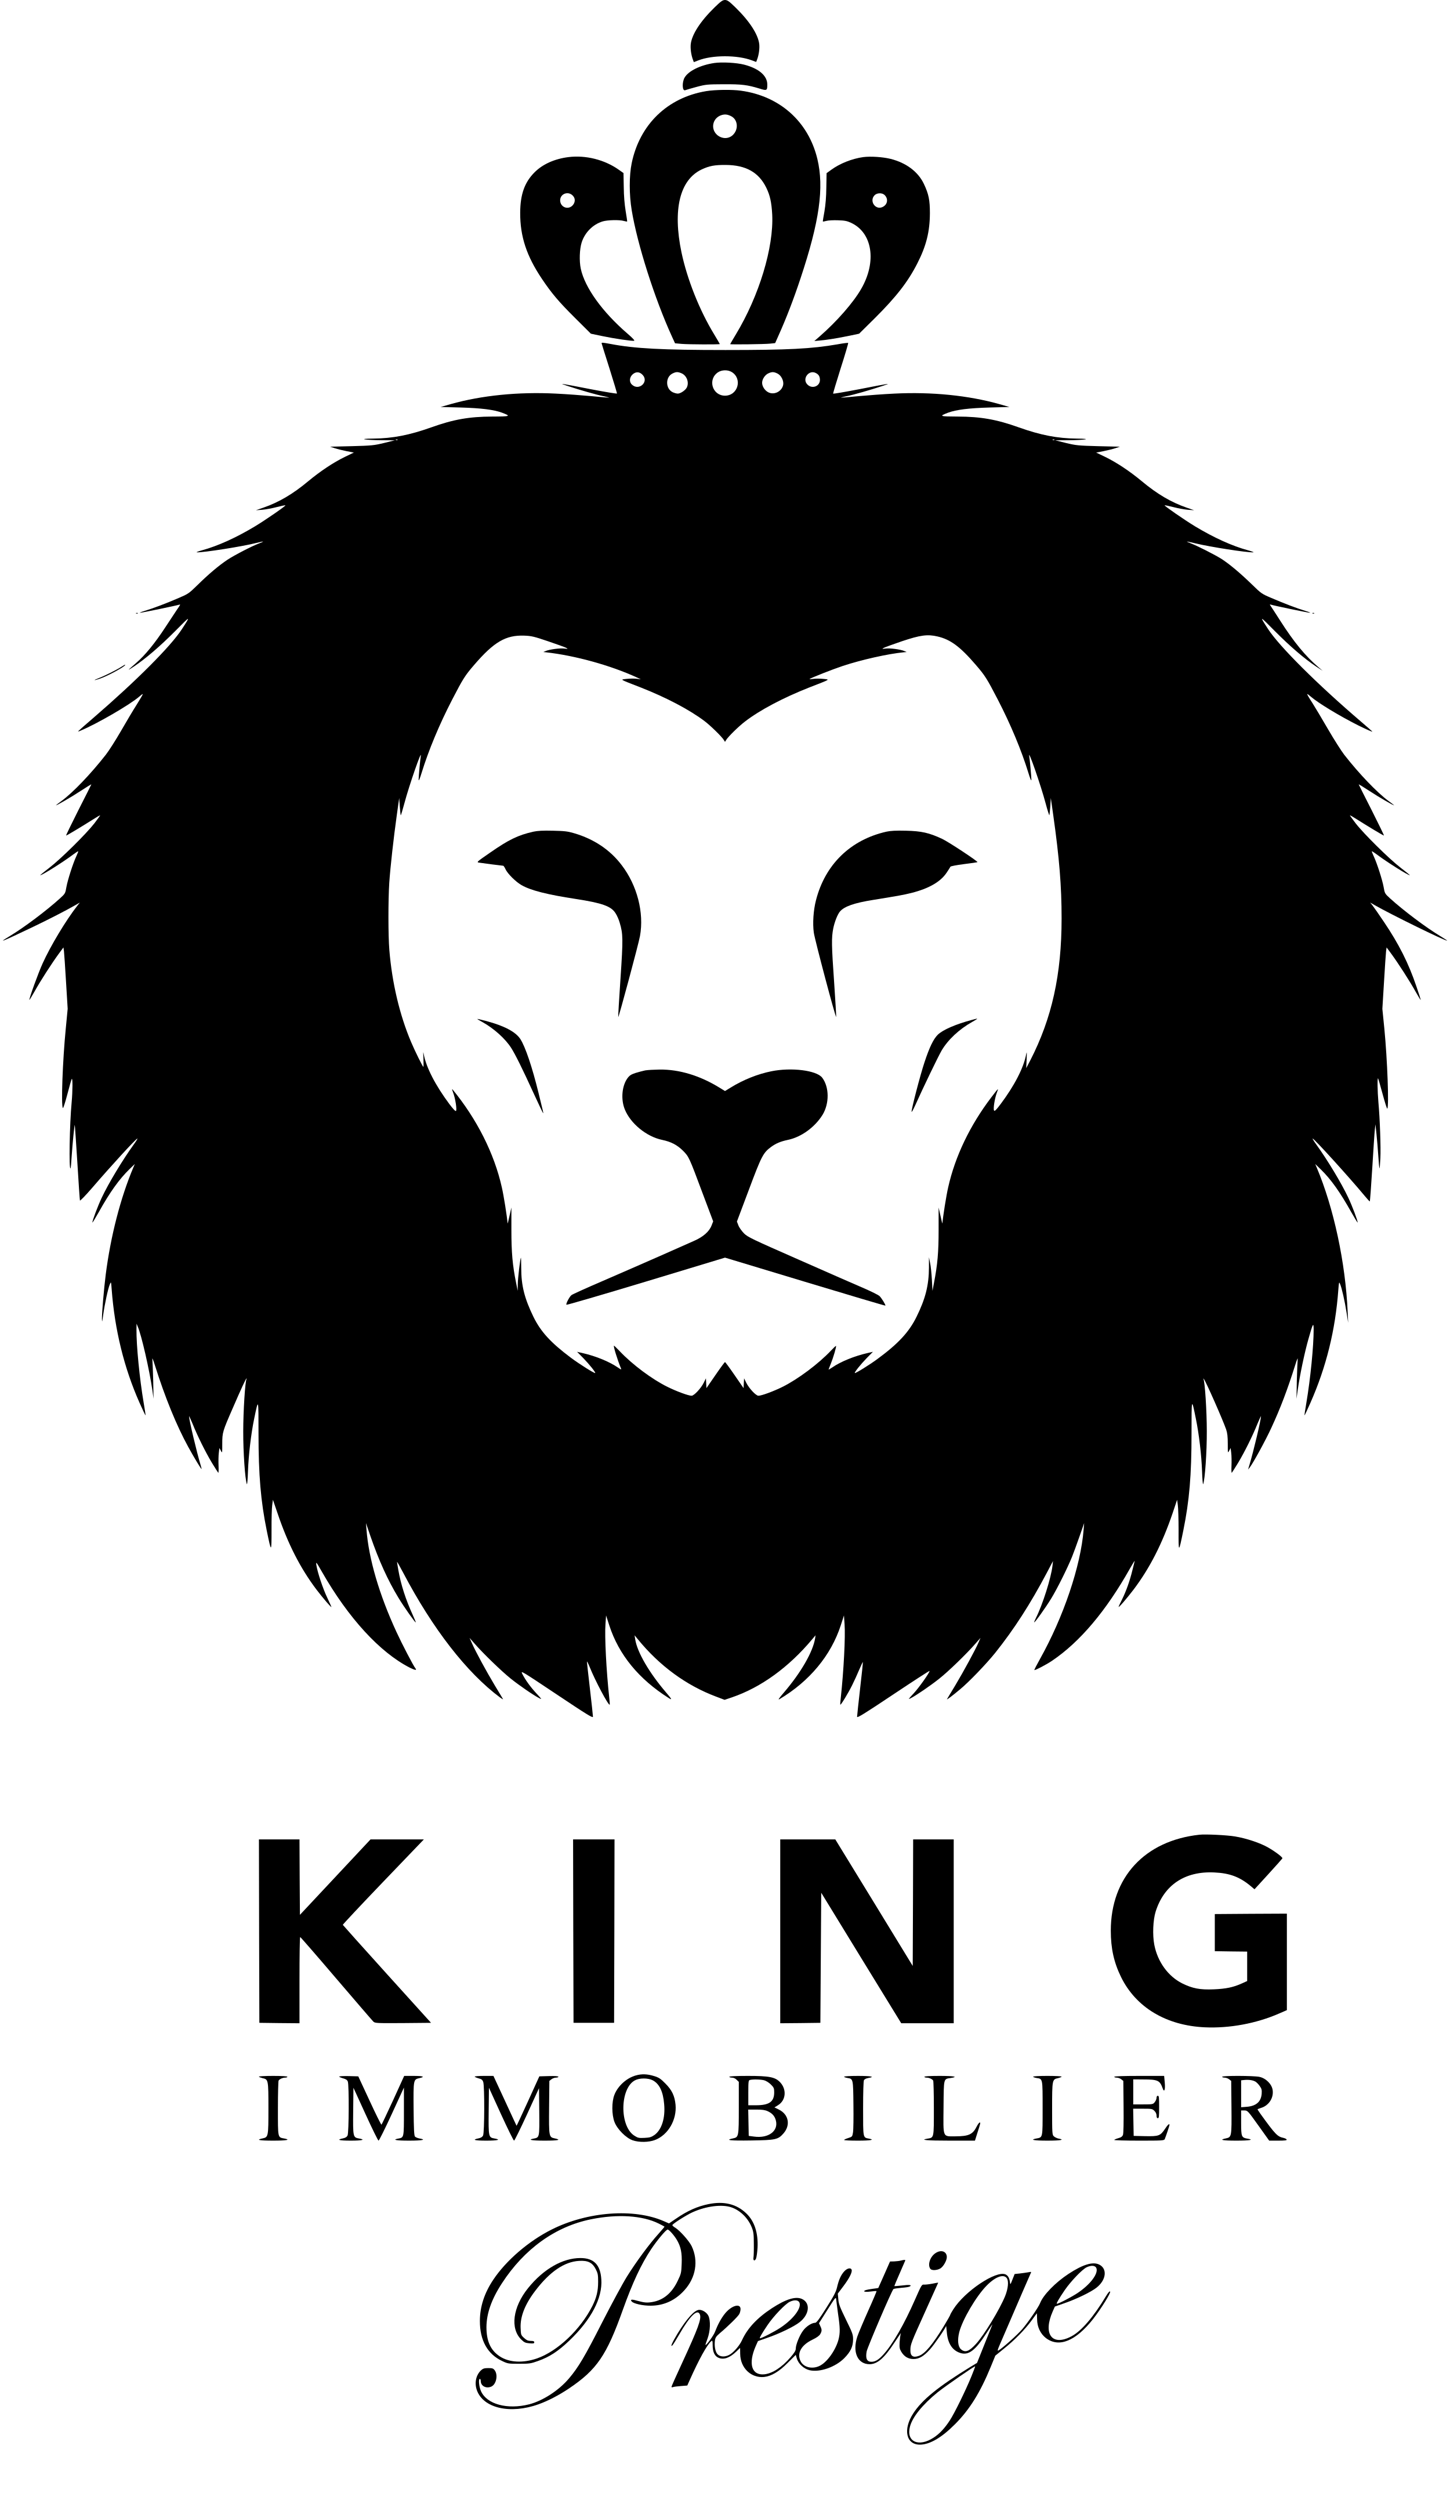 <?xml version="1.0" standalone="no"?>
<!DOCTYPE svg PUBLIC "-//W3C//DTD SVG 20010904//EN"
 "http://www.w3.org/TR/2001/REC-SVG-20010904/DTD/svg10.dtd">
<svg version="1.0" xmlns="http://www.w3.org/2000/svg"
 width="1680pt" height="2896pt" viewBox="0 0 1680 2896"
 preserveAspectRatio="xMidYMid meet">

<g transform="translate(0,2896) scale(0.1,-0.1)"
fill="#000000" stroke="none">
<path d="M8278 28873 c-164 -160 -263 -314 -275 -426 -5 -52 5 -125 26 -180
l10 -27 51 20 c163 64 453 64 621 1 l50 -19 10 26 c21 54 31 127 26 179 -12
112 -111 266 -275 426 -75 73 -95 87 -122 87 -27 0 -47 -14 -122 -87z"/>
<path d="M8275 28230 c-162 -25 -296 -91 -342 -167 -33 -55 -29 -162 6 -148 9
4 68 21 131 38 109 29 125 30 315 31 210 1 273 -7 415 -50 85 -27 90 -24 90
47 0 102 -98 186 -268 230 -89 23 -259 32 -347 19z"/>
<path d="M8181 27904 c-448 -75 -769 -386 -862 -834 -30 -145 -30 -364 0 -545
65 -395 266 -1025 465 -1461 l37 -81 76 -7 c83 -7 443 -8 443 -2 0 2 -30 53
-66 113 -169 277 -312 636 -378 948 -104 498 -20 842 234 962 87 41 150 53
278 52 233 -1 383 -85 470 -263 44 -90 61 -169 69 -311 19 -380 -151 -942
-421 -1389 -36 -60 -66 -111 -66 -113 0 -6 404 -1 463 6 l58 6 40 90 c87 193
175 421 254 660 219 657 275 1051 195 1384 -104 432 -435 728 -884 790 -104
15 -302 12 -405 -5z m290 -290 c78 -39 89 -152 20 -218 -49 -47 -124 -47 -180
-1 -81 69 -57 195 44 230 42 14 72 11 116 -11z"/>
<path d="M6587 27140 c-160 -20 -298 -81 -392 -175 -117 -116 -167 -257 -168
-470 -1 -275 74 -501 252 -766 113 -168 193 -263 385 -454 l182 -181 129 -27
c143 -30 347 -60 372 -55 10 2 -16 31 -77 83 -291 251 -494 533 -541 752 -19
90 -14 227 10 303 37 117 131 211 244 245 57 17 195 20 246 5 19 -5 36 -8 37
-7 2 2 -6 57 -17 122 -13 79 -21 175 -22 280 l-3 160 -54 38 c-163 116 -383
172 -583 147z m48 -445 c31 -30 32 -73 5 -108 -51 -65 -149 -31 -150 52 0 75
91 111 145 56z"/>
<path d="M10002 27140 c-130 -18 -271 -74 -371 -147 l-54 -39 -3 -165 c-1
-110 -9 -202 -22 -279 -12 -63 -20 -116 -18 -117 1 -1 19 2 41 8 21 6 81 9
134 7 78 -2 106 -8 153 -30 246 -115 298 -448 117 -763 -90 -158 -282 -378
-484 -554 l-60 -52 65 6 c82 7 215 29 350 57 l104 22 182 180 c250 249 384
422 492 634 104 203 145 368 146 582 0 153 -14 221 -69 338 -67 142 -204 245
-385 291 -92 23 -234 32 -318 21z m248 -440 c45 -45 33 -111 -24 -138 -82 -40
-157 68 -94 135 28 30 89 32 118 3z"/>
<path d="M6970 24984 c0 -3 41 -134 91 -291 49 -156 89 -288 87 -292 -2 -4
-136 18 -298 49 -389 75 -378 74 -275 39 145 -48 345 -105 417 -119 37 -8 66
-15 65 -17 -2 -1 -91 6 -198 17 -107 10 -296 24 -420 30 -433 22 -860 -21
-1218 -122 l-116 -33 230 -6 c240 -7 386 -25 481 -60 108 -41 99 -44 -113 -45
-268 -1 -449 -33 -706 -125 -253 -90 -447 -128 -672 -130 -188 -2 -108 -17
100 -19 l150 -1 -125 -31 c-116 -28 -142 -31 -375 -37 l-250 -6 55 -18 c30
-10 92 -25 137 -34 l83 -16 -108 -52 c-129 -63 -280 -163 -422 -281 -176 -147
-339 -243 -518 -305 l-87 -30 71 5 c39 3 115 17 169 31 54 14 100 23 102 21 7
-6 -233 -172 -358 -247 -217 -130 -423 -223 -607 -274 -48 -13 -75 -24 -60
-24 82 -2 529 68 688 109 41 10 76 18 77 16 2 -2 -18 -11 -44 -21 -85 -32
-286 -136 -368 -190 -99 -66 -218 -166 -350 -296 -96 -94 -105 -100 -215 -147
-146 -63 -294 -119 -390 -148 -41 -12 -67 -23 -57 -23 17 -1 425 84 455 94 15
5 12 -1 -29 -60 -15 -22 -74 -112 -132 -200 -122 -187 -236 -326 -339 -415
-108 -94 -110 -97 -27 -42 136 91 301 232 480 412 180 182 181 182 77 22 -128
-198 -526 -597 -1024 -1027 -206 -178 -198 -170 -149 -149 188 78 574 302 680
395 20 18 37 30 39 28 3 -2 -29 -57 -70 -122 -41 -64 -124 -204 -185 -310 -61
-105 -139 -228 -174 -272 -173 -221 -380 -437 -509 -532 -34 -25 -63 -47 -66
-51 -16 -17 174 92 283 164 71 47 127 81 125 76 -1 -5 -70 -140 -151 -300 -81
-161 -145 -292 -141 -292 8 0 199 115 312 187 45 29 82 50 82 47 0 -3 -30 -45
-67 -93 -94 -121 -386 -410 -521 -514 -63 -48 -110 -87 -106 -87 22 0 264 152
377 237 33 25 61 43 63 41 2 -2 -8 -28 -22 -58 -38 -81 -100 -274 -115 -358
-12 -71 -14 -75 -73 -129 -160 -145 -421 -341 -588 -441 -141 -85 -92 -65 267
106 182 87 395 196 500 257 l50 29 -27 -34 c-134 -171 -313 -469 -405 -673
-50 -111 -153 -394 -153 -421 0 -6 27 39 61 99 66 119 200 327 283 440 l51 69
6 -44 c3 -25 14 -185 24 -356 l19 -311 -22 -229 c-37 -376 -55 -888 -34 -921
4 -7 26 60 51 155 24 92 47 174 52 182 12 21 11 -141 -1 -270 -24 -256 -33
-786 -13 -766 3 2 9 64 13 138 11 159 32 370 36 365 2 -2 15 -196 30 -433 14
-236 28 -435 30 -442 2 -7 63 56 136 140 227 264 515 578 530 578 4 0 -14 -30
-41 -67 -130 -180 -293 -450 -372 -618 -46 -97 -109 -265 -109 -288 0 -7 33
47 73 118 130 234 239 385 357 500 l62 60 -17 -40 c-149 -352 -263 -796 -320
-1240 -21 -165 -45 -448 -44 -515 1 -46 3 -38 15 50 17 122 55 300 76 350 15
35 15 35 22 -60 35 -464 143 -907 322 -1310 37 -83 68 -149 70 -147 2 1 -8 66
-21 142 -48 281 -86 673 -84 855 l1 65 14 -34 c43 -98 135 -500 169 -736 l14
-100 -4 210 c-3 116 -8 228 -10 250 -3 22 10 -9 29 -70 118 -375 252 -702 387
-948 63 -115 148 -257 155 -257 1 0 -4 21 -12 48 -45 148 -134 524 -134 565 0
6 18 -32 40 -85 58 -145 150 -329 224 -453 37 -60 70 -113 74 -117 5 -5 6 32
4 82 -2 49 -1 115 3 147 l7 58 17 -32 c16 -32 16 -30 16 80 0 132 4 144 121
412 104 240 153 345 160 345 3 0 3 -4 0 -8 -16 -26 -38 -375 -38 -602 -1 -240
21 -558 42 -614 4 -11 10 57 13 150 7 190 35 430 72 609 50 242 50 241 50
-173 0 -481 26 -783 95 -1122 54 -263 56 -263 56 2 -1 128 3 260 8 293 l8 60
53 -155 c119 -353 263 -636 451 -885 76 -100 174 -214 174 -202 0 2 -22 51
-49 108 -50 104 -113 294 -126 379 -6 42 -1 36 65 -80 307 -537 672 -934 1019
-1111 61 -30 84 -33 64 -7 -24 29 -158 287 -219 420 -201 435 -322 849 -348
1188 l-6 75 53 -155 c98 -282 199 -505 323 -710 64 -106 195 -292 201 -286 2
2 -13 38 -33 82 -83 181 -140 357 -169 525 -8 46 -15 89 -15 94 0 6 32 -51 71
-125 342 -650 736 -1158 1123 -1446 22 -16 37 -24 34 -19 -3 6 -46 78 -96 160
-100 167 -219 386 -263 485 l-29 65 57 -65 c96 -111 313 -321 419 -406 101
-81 267 -195 334 -229 31 -16 28 -11 -32 53 -69 74 -130 157 -167 230 -21 42
-12 36 399 -238 359 -240 420 -277 420 -258 0 13 -16 158 -35 322 -19 165 -35
307 -35 315 0 9 14 -18 31 -59 63 -159 220 -454 233 -439 2 2 0 37 -5 78 -34
309 -55 714 -44 856 l7 100 37 -115 c110 -340 342 -623 690 -843 42 -26 36
-14 -34 68 -192 224 -331 462 -355 610 l-8 50 37 -45 c251 -308 560 -535 906
-665 l100 -38 83 28 c336 114 660 348 934 676 l37 44 -5 -35 c-25 -156 -164
-397 -359 -625 -60 -70 -75 -92 -54 -80 347 206 597 507 710 855 l37 115 7
-100 c11 -144 -10 -543 -44 -856 -5 -41 -7 -76 -5 -78 6 -7 92 135 136 224 25
50 62 131 83 182 22 51 41 91 42 89 2 -2 -12 -141 -32 -309 -19 -168 -35 -315
-35 -326 0 -17 77 30 420 259 231 154 420 277 420 272 0 -21 -125 -197 -186
-262 -61 -65 -65 -71 -34 -55 65 33 230 146 333 228 104 82 319 290 420 407
l57 65 -24 -56 c-37 -85 -169 -328 -268 -494 -50 -82 -93 -154 -96 -160 -8
-13 55 33 148 111 104 85 308 298 411 426 220 276 406 565 598 928 l71 135 -6
-55 c-17 -144 -114 -450 -191 -603 -13 -27 -23 -50 -21 -52 6 -7 131 168 196
274 69 112 189 353 243 486 18 44 56 150 86 235 l54 155 -6 -75 c-34 -425
-233 -1013 -508 -1504 -37 -66 -65 -121 -63 -124 7 -6 143 65 207 109 322 218
624 576 901 1068 33 58 57 97 54 86 -2 -11 -14 -60 -27 -110 -29 -120 -73
-243 -120 -337 -22 -43 -39 -80 -39 -84 0 -13 94 96 174 201 188 249 333 534
452 885 l52 155 8 -60 c5 -33 9 -166 9 -295 -1 -266 1 -266 55 0 70 345 95
636 95 1124 0 417 0 418 50 171 37 -180 65 -420 72 -609 3 -93 9 -161 13 -150
21 55 43 374 42 614 0 233 -22 574 -39 604 -4 7 -3 8 4 1 20 -19 221 -475 259
-585 14 -41 19 -84 19 -167 0 -110 0 -111 16 -80 l17 32 7 -58 c4 -32 5 -98 3
-147 -2 -50 -1 -87 4 -82 4 4 37 57 74 117 74 124 166 308 224 453 22 53 40
91 40 85 0 -41 -86 -405 -135 -568 l-15 -50 20 25 c40 52 185 317 250 459 105
227 187 443 276 726 19 61 32 92 29 70 -2 -22 -7 -134 -10 -250 l-4 -210 15
105 c23 165 79 432 124 589 51 181 59 196 60 111 0 -196 -37 -572 -85 -855
-13 -76 -23 -141 -21 -142 2 -2 32 63 68 144 184 416 290 844 324 1313 7 89 8
93 20 65 20 -46 54 -196 75 -330 l19 -120 -6 125 c-25 572 -161 1206 -359
1675 l-17 40 67 -65 c116 -113 221 -261 352 -495 40 -71 73 -125 73 -118 0 23
-63 191 -109 288 -79 168 -242 438 -372 618 -27 37 -45 67 -41 67 17 0 426
-451 602 -663 30 -36 57 -66 60 -66 3 -1 16 173 29 387 13 213 26 414 30 447
l7 60 12 -115 c7 -63 16 -177 21 -253 5 -76 11 -141 14 -143 2 -2 7 51 10 118
6 126 -5 448 -23 650 -11 126 -13 285 -4 275 3 -3 27 -85 53 -182 26 -96 50
-173 54 -169 21 21 1 566 -34 927 l-23 229 19 311 c10 172 21 332 24 357 l6
44 51 -69 c83 -113 217 -321 283 -440 34 -60 61 -105 61 -99 0 6 -22 77 -50
157 -91 269 -202 489 -376 747 -57 85 -117 171 -132 190 l-27 34 50 -29 c178
-103 830 -423 841 -412 2 1 -32 24 -74 49 -167 100 -428 296 -588 441 -59 54
-61 58 -73 129 -15 84 -77 277 -115 358 -14 30 -24 56 -22 58 2 2 30 -16 63
-41 113 -85 355 -237 377 -237 4 0 -43 39 -106 87 -135 104 -427 393 -521 514
-37 48 -67 90 -67 93 0 3 37 -18 82 -47 113 -72 304 -187 312 -187 4 0 -60
131 -141 292 -81 160 -150 295 -151 300 -2 5 54 -29 125 -76 109 -72 299 -181
283 -164 -3 4 -32 26 -66 51 -129 95 -337 312 -509 532 -34 44 -119 177 -188
296 -69 119 -152 258 -185 310 -34 51 -59 95 -57 98 3 2 20 -10 40 -28 86 -75
330 -223 550 -334 93 -46 165 -78 165 -73 0 2 -57 52 -127 112 -509 435 -950
874 -1081 1076 -104 160 -103 160 77 -22 180 -181 345 -322 480 -412 l76 -50
-50 43 c-149 126 -287 294 -443 539 -51 80 -100 155 -109 168 -12 17 -13 21
-2 18 30 -11 439 -96 456 -95 10 0 -16 11 -57 23 -96 29 -245 86 -389 148
-111 47 -119 52 -225 156 -137 133 -259 235 -351 295 -77 49 -282 153 -358
182 -26 10 -46 19 -45 21 2 1 48 -8 103 -22 166 -40 587 -106 665 -103 14 0
-14 11 -62 24 -186 51 -394 146 -612 277 -128 78 -359 238 -353 244 2 2 48 -7
102 -21 54 -14 130 -28 169 -31 l71 -5 -87 30 c-179 62 -342 158 -518 305
-142 118 -293 218 -422 281 l-108 52 83 16 c45 9 107 24 137 34 l55 18 -250 6
c-233 6 -259 9 -375 37 l-125 31 150 1 c208 2 288 17 100 19 -225 2 -419 40
-672 130 -257 92 -438 124 -706 125 -212 1 -221 4 -113 45 95 35 241 53 481
60 l230 6 -116 33 c-358 101 -785 144 -1218 122 -124 -6 -313 -20 -420 -30
-107 -11 -196 -18 -198 -17 -1 2 28 9 65 17 74 14 276 72 417 119 104 35 112
36 -275 -39 -162 -31 -296 -54 -298 -50 -1 4 38 136 88 294 51 158 89 290 87
293 -3 3 -59 -4 -124 -16 -302 -52 -564 -66 -1298 -66 -736 0 -1053 17 -1330
70 -87 16 -105 18 -105 9z m1508 -334 c127 -78 72 -274 -78 -274 -147 0 -204
189 -81 271 44 29 113 31 159 3z m-1030 -36 c71 -80 -46 -185 -125 -111 -36
32 -31 88 9 122 38 32 81 29 116 -11z m447 22 c62 -26 92 -107 62 -166 -16
-32 -73 -70 -104 -70 -14 0 -40 7 -59 16 -85 41 -86 176 -2 217 41 20 59 21
103 3z m1112 -3 c44 -21 76 -85 67 -132 -15 -75 -102 -120 -170 -87 -41 19
-74 69 -74 111 0 42 34 93 73 110 42 19 62 18 104 -2z m446 5 c33 -17 46 -39
47 -79 0 -75 -91 -109 -145 -54 -66 65 17 177 98 133z m-4846 -774 c-3 -3 -12
-4 -19 -1 -8 3 -5 6 6 6 11 1 17 -2 13 -5z m7610 0 c-3 -3 -12 -4 -19 -1 -8 3
-5 6 6 6 11 1 17 -2 13 -5z m-5868 -2333 c101 -34 195 -68 210 -76 25 -14 24
-14 -19 -9 -51 7 -173 -9 -217 -28 l-28 -12 30 -3 c337 -37 751 -152 1055
-292 l45 -21 -48 6 c-26 4 -78 3 -115 -1 -79 -9 -94 0 163 -100 295 -116 563
-257 738 -389 71 -54 203 -183 225 -221 l12 -20 12 20 c23 39 144 158 221 217
175 134 441 274 742 393 257 100 242 91 163 100 -37 4 -89 4 -115 0 -27 -4
-46 -5 -43 -2 13 13 265 112 385 152 218 72 521 140 705 158 l35 3 -28 12
c-44 19 -166 35 -217 28 -43 -5 -44 -5 -19 9 15 8 109 42 209 76 212 71 296
83 414 55 150 -35 262 -119 444 -331 106 -123 128 -159 253 -400 150 -290 273
-586 353 -845 22 -72 35 -104 36 -84 0 33 -18 234 -25 274 -17 97 135 -339
190 -547 21 -79 41 -141 43 -138 2 2 7 48 11 102 l6 98 28 -197 c71 -502 97
-824 97 -1197 0 -652 -112 -1157 -363 -1646 l-47 -90 5 105 c3 79 2 93 -5 58
-28 -156 -136 -365 -298 -581 -52 -69 -68 -84 -75 -72 -11 21 8 140 33 207 22
58 22 58 -66 -57 -245 -322 -418 -682 -498 -1040 -22 -94 -61 -340 -67 -419 0
-6 -11 33 -22 87 l-22 98 0 -258 c0 -264 -12 -398 -54 -618 l-17 -90 -7 130
c-4 72 -13 159 -21 195 l-13 65 0 -120 c-1 -205 -40 -360 -144 -571 -87 -177
-213 -312 -451 -487 -90 -67 -258 -171 -264 -164 -7 7 67 100 139 174 l71 72
-65 -15 c-152 -35 -309 -99 -406 -166 -24 -16 -43 -27 -43 -25 0 2 12 32 26
68 28 68 67 200 60 206 -2 2 -28 -22 -57 -53 -145 -154 -383 -332 -564 -422
-103 -51 -241 -102 -278 -102 -28 0 -107 84 -140 149 l-26 53 -3 -57 -3 -57
-104 151 c-57 83 -107 151 -111 151 -4 0 -54 -68 -111 -151 l-104 -151 -3 57
-3 57 -26 -53 c-33 -65 -112 -149 -140 -149 -37 0 -175 51 -278 102 -179 88
-406 257 -553 412 -35 36 -65 66 -68 66 -11 0 38 -160 81 -264 7 -16 0 -14
-36 11 -99 68 -255 132 -408 167 l-65 15 71 -72 c72 -74 146 -167 139 -174 -7
-7 -182 103 -280 176 -234 175 -349 300 -435 474 -104 214 -142 362 -142 566
0 68 -2 122 -4 120 -8 -9 -35 -235 -36 -307 l-1 -77 -18 90 c-42 208 -55 352
-55 618 l0 258 -22 -98 c-11 -54 -22 -93 -22 -87 -6 79 -45 325 -67 419 -87
390 -289 791 -572 1135 -7 8 -3 -9 8 -38 26 -68 46 -200 33 -213 -6 -6 -33 23
-75 78 -164 220 -270 426 -299 581 -6 36 -7 24 -3 -50 2 -54 2 -98 -1 -98 -7
0 -97 181 -143 290 -132 312 -220 684 -251 1063 -14 164 -14 581 -1 779 13
189 50 518 87 783 l28 200 7 -99 c4 -54 9 -100 11 -102 2 -2 21 60 42 139 55
208 207 644 190 547 -7 -40 -25 -241 -25 -274 1 -20 14 12 36 84 80 259 203
555 353 845 125 241 147 277 253 400 231 269 368 349 583 341 80 -3 113 -10
274 -65z"/>
<path d="M6181 19325 c-179 -40 -287 -93 -504 -244 -156 -108 -158 -110 -125
-115 36 -6 268 -36 279 -36 4 0 17 -20 28 -44 25 -51 116 -141 181 -179 106
-62 298 -111 633 -162 304 -47 408 -84 458 -164 17 -25 39 -75 49 -111 39
-131 40 -185 9 -649 -16 -239 -28 -439 -26 -444 4 -13 236 848 252 939 49 271
-33 587 -212 821 -134 177 -319 301 -548 369 -78 23 -112 27 -250 30 -114 3
-178 -1 -224 -11z"/>
<path d="M10271 19325 c-417 -94 -711 -380 -817 -795 -30 -116 -40 -268 -25
-375 11 -81 253 -993 259 -976 2 5 -9 181 -23 392 -31 441 -32 524 -11 632 15
75 50 165 78 197 50 59 164 99 383 134 308 50 351 58 445 81 201 51 337 128
408 235 22 33 42 64 44 69 1 6 72 19 156 30 84 10 155 21 157 23 8 8 -331 232
-406 268 -153 72 -242 92 -424 96 -114 3 -178 -1 -224 -11z"/>
<path d="M5530 17155 c0 -2 26 -18 58 -35 136 -76 266 -193 335 -301 46 -72
132 -245 257 -519 57 -124 107 -229 111 -234 8 -9 6 -1 -51 230 -74 302 -153
536 -211 626 -54 83 -183 152 -391 208 -60 16 -108 27 -108 25z"/>
<path d="M11260 17144 c-187 -50 -335 -114 -394 -171 -51 -50 -97 -145 -155
-321 -50 -150 -155 -555 -149 -573 2 -6 21 30 43 78 87 195 264 562 304 631
73 125 204 248 354 332 31 17 57 34 57 36 0 2 -1 4 -2 3 -2 0 -28 -7 -58 -15z"/>
<path d="M7475 16559 c-27 -6 -78 -19 -113 -30 -51 -17 -69 -29 -93 -62 -63
-88 -77 -241 -31 -357 66 -166 252 -318 434 -356 102 -21 173 -58 241 -125 69
-70 71 -74 227 -492 l123 -327 -18 -46 c-27 -72 -98 -134 -206 -181 -52 -23
-233 -103 -404 -179 -170 -75 -464 -203 -653 -285 -189 -81 -352 -155 -362
-164 -25 -22 -66 -102 -57 -111 4 -4 419 117 922 269 l915 277 927 -280 c509
-154 928 -278 931 -276 6 7 -45 90 -70 113 -13 11 -93 51 -178 88 -85 36 -422
184 -748 328 -550 242 -597 264 -642 308 -26 27 -56 68 -65 93 l-17 44 138
367 c147 393 166 429 257 497 58 42 110 64 195 82 155 32 312 146 402 290 80
131 79 322 -4 431 -65 85 -358 121 -589 74 -159 -32 -324 -98 -472 -189 l-65
-40 -65 40 c-228 140 -465 211 -692 209 -65 -1 -140 -5 -168 -10z"/>
<path d="M1578 21853 c7 -3 16 -2 19 1 4 3 -2 6 -13 5 -11 0 -14 -3 -6 -6z"/>
<path d="M15208 21853 c7 -3 16 -2 19 1 4 3 -2 6 -13 5 -11 0 -14 -3 -6 -6z"/>
<path d="M1405 21234 c-60 -38 -192 -104 -260 -130 -72 -28 -60 -32 16 -5 87
29 289 140 289 157 0 6 -3 5 -45 -22z"/>
<path d="M13895 7704 c-632 -69 -1025 -495 -1025 -1111 0 -207 36 -368 119
-538 173 -352 524 -562 971 -582 285 -13 594 44 858 159 l92 40 0 559 0 559
-417 -2 -418 -3 0 -215 0 -215 188 -3 187 -2 0 -171 0 -170 -62 -28 c-100 -45
-183 -62 -324 -68 -161 -7 -247 10 -367 69 -163 82 -285 250 -323 447 -22 114
-15 288 16 386 98 308 339 469 680 452 178 -8 294 -52 420 -157 l45 -38 160
175 c88 96 161 179 163 183 5 13 -80 77 -165 126 -92 53 -251 106 -383 128
-95 16 -341 28 -415 20z"/>
<path d="M3002 6588 l3 -1063 233 -3 232 -2 0 500 c0 275 3 500 8 499 4 0 192
-216 417 -480 226 -264 419 -489 431 -500 20 -18 35 -19 344 -17 l324 3 -510
564 c-280 310 -510 567 -512 571 -2 4 209 229 468 499 l471 491 -309 0 -309 0
-409 -437 -409 -437 -3 437 -2 437 -235 0 -235 0 2 -1062z"/>
<path d="M6642 6588 l3 -1063 235 0 235 0 3 1063 2 1062 -240 0 -240 0 2
-1062z"/>
<path d="M9040 6585 l0 -1065 233 2 232 3 5 753 5 754 463 -756 464 -756 304
0 304 0 0 1065 0 1065 -235 0 -235 0 -2 -733 -3 -733 -448 733 -449 733 -319
0 -319 0 0 -1065z"/>
<path d="M7369 4916 c-106 -28 -210 -121 -250 -224 -33 -82 -32 -232 1 -317
32 -83 133 -184 210 -211 76 -26 187 -24 260 4 152 59 253 234 237 408 -10
103 -42 170 -117 245 -57 58 -75 70 -134 88 -76 23 -139 26 -207 7z m192 -56
c78 -40 122 -130 134 -277 15 -162 -29 -298 -113 -358 -37 -25 -54 -30 -115
-33 -66 -3 -76 -1 -118 26 -173 111 -167 549 8 641 52 28 150 28 204 1z"/>
<path d="M3000 4902 c0 -5 19 -12 42 -18 67 -14 68 -19 68 -349 0 -330 -1
-335 -68 -349 -82 -17 -40 -26 123 -26 158 0 208 10 128 25 -76 14 -73 1 -73
349 0 171 4 316 8 322 11 18 48 34 76 34 14 0 26 5 26 10 0 6 -62 10 -165 10
-91 0 -165 -4 -165 -8z"/>
<path d="M3930 4902 c0 -4 20 -13 45 -20 34 -9 48 -19 55 -38 15 -40 13 -593
-3 -624 -9 -18 -25 -28 -55 -34 -78 -16 -43 -26 93 -26 132 0 175 11 95 25
-70 12 -71 16 -68 320 l3 268 140 -306 c77 -169 145 -307 151 -307 6 0 75 138
153 308 l141 307 0 -277 c0 -306 1 -301 -65 -314 -77 -14 -26 -24 125 -24 154
0 205 11 121 25 -22 4 -46 14 -53 22 -10 12 -14 87 -16 317 -3 343 -2 345 66
360 72 16 47 26 -67 26 l-108 0 -128 -281 c-71 -154 -132 -282 -135 -284 -4
-3 -66 122 -138 278 l-131 282 -111 3 c-60 1 -110 -1 -110 -6z"/>
<path d="M5500 4902 c0 -4 20 -13 44 -20 36 -9 46 -17 55 -43 16 -47 15 -586
-2 -619 -9 -18 -25 -28 -55 -34 -78 -16 -43 -26 93 -26 132 0 175 11 95 25
-70 12 -71 16 -68 320 l3 268 140 -307 c77 -168 145 -306 151 -306 6 0 73 137
150 304 l139 304 3 -271 c3 -301 3 -300 -64 -313 -76 -14 -25 -24 126 -24 159
0 199 9 118 26 -68 14 -69 17 -66 362 l3 304 24 19 c13 10 36 19 52 19 16 0
29 5 29 10 0 7 -39 10 -110 8 l-111 -3 -131 -288 c-72 -158 -132 -286 -133
-285 -1 2 -62 132 -135 291 l-133 287 -108 0 c-60 0 -109 -4 -109 -8z"/>
<path d="M8450 4900 c0 -5 14 -10 30 -10 19 0 40 -9 55 -25 l25 -24 0 -298 c0
-339 -1 -343 -68 -357 -97 -20 -35 -28 211 -24 284 4 311 10 374 81 85 97 61
221 -53 277 l-51 25 42 26 c92 57 102 184 22 267 -57 59 -125 72 -373 72 -136
0 -214 -4 -214 -10z m405 -41 c22 -6 56 -28 77 -49 34 -34 38 -43 38 -90 0
-109 -57 -150 -210 -150 l-90 0 0 144 c0 129 2 145 18 149 34 9 128 7 167 -4z
m40 -358 c52 -24 81 -56 94 -106 33 -123 -85 -211 -252 -188 l-62 8 -3 153 -3
152 93 0 c69 0 103 -5 133 -19z"/>
<path d="M9780 4901 c0 -5 17 -11 39 -15 66 -10 66 -9 69 -310 2 -149 0 -293
-5 -321 -8 -49 -9 -50 -56 -65 -26 -8 -47 -18 -47 -22 0 -5 72 -8 160 -8 151
0 202 10 125 24 -67 13 -65 4 -65 347 0 194 4 318 10 330 7 11 26 21 50 25 85
14 33 24 -120 24 -88 0 -160 -4 -160 -9z"/>
<path d="M10710 4900 c0 -5 12 -10 26 -10 28 0 65 -16 76 -34 4 -6 8 -151 8
-322 0 -349 2 -338 -74 -351 -95 -15 -10 -23 257 -23 l293 0 26 83 c40 123 40
127 29 127 -6 0 -22 -21 -35 -47 -46 -91 -91 -112 -243 -113 -155 0 -144 -26
-141 341 3 339 -1 322 84 335 93 14 37 24 -131 24 -110 0 -175 -4 -175 -10z"/>
<path d="M11970 4901 c0 -5 18 -11 39 -15 73 -11 71 -1 71 -350 0 -350 3 -337
-72 -351 -81 -15 -31 -25 127 -25 156 0 208 10 129 24 -19 4 -44 16 -55 27
-18 18 -19 35 -19 317 0 338 1 342 68 356 23 6 42 13 42 18 0 4 -74 8 -165 8
-91 0 -165 -4 -165 -9z"/>
<path d="M12910 4900 c0 -5 13 -10 29 -10 16 0 39 -9 52 -19 l24 -19 3 -299
c2 -186 -1 -310 -7 -326 -8 -20 -22 -30 -56 -39 -25 -7 -45 -16 -45 -20 0 -4
130 -8 289 -8 266 0 289 1 296 18 15 36 55 156 55 164 0 21 -20 3 -53 -47 -54
-80 -72 -86 -230 -83 l-132 3 -3 158 -3 157 111 0 c104 0 112 -1 135 -25 16
-15 25 -36 25 -55 0 -20 5 -30 15 -30 13 0 15 21 15 130 0 109 -2 130 -15 130
-9 0 -15 -9 -15 -24 0 -13 -9 -35 -21 -50 -20 -25 -23 -26 -135 -26 l-114 0 0
145 0 145 118 -1 c167 0 190 -11 223 -103 18 -53 32 -16 24 68 l-7 76 -289 0
c-186 0 -289 -4 -289 -10z"/>
<path d="M14160 4900 c0 -5 13 -10 29 -10 16 0 39 -9 52 -19 l24 -19 3 -304
c3 -345 2 -348 -66 -362 -82 -17 -40 -26 123 -26 155 0 211 10 129 23 -70 12
-74 22 -74 184 l0 143 38 0 c37 -1 39 -3 162 -175 l125 -175 103 0 c77 0 103
3 100 12 -3 7 -18 15 -34 19 -73 15 -95 37 -267 275 -20 29 -37 54 -37 56 0 3
18 10 40 17 91 27 149 117 135 208 -10 68 -78 136 -153 152 -67 14 -432 15
-432 1z m390 -59 c14 -10 36 -33 48 -52 20 -28 23 -43 20 -87 -8 -92 -64 -141
-173 -150 l-65 -5 0 156 0 156 38 4 c55 5 104 -3 132 -22z"/>
<path d="M8210 3425 c-132 -27 -244 -77 -378 -169 l-81 -55 -57 25 c-346 153
-888 113 -1303 -96 -265 -133 -526 -357 -675 -580 -104 -155 -156 -314 -156
-480 0 -225 88 -383 258 -463 65 -31 71 -32 197 -32 120 0 137 3 218 32 134
47 234 113 364 237 254 243 385 494 370 709 -11 170 -87 247 -242 247 -207 0
-429 -128 -607 -349 -177 -220 -209 -468 -78 -596 34 -33 47 -39 95 -43 46 -4
55 -2 55 12 0 12 -10 16 -40 16 -32 0 -48 7 -78 34 -36 33 -37 37 -40 114 -6
131 48 272 167 429 168 223 340 341 511 350 102 6 153 -19 193 -97 24 -47 27
-65 27 -145 0 -108 -18 -182 -66 -279 -138 -274 -404 -526 -642 -609 -163 -56
-321 -48 -429 22 -108 70 -157 176 -157 341 1 158 58 321 179 507 259 399 621
659 1033 742 308 63 597 44 785 -50 34 -17 64 -33 66 -35 2 -1 -30 -39 -70
-84 -102 -112 -258 -323 -364 -493 -49 -78 -178 -317 -288 -532 -199 -392
-276 -522 -384 -649 -118 -140 -304 -260 -463 -301 -251 -63 -487 0 -556 150
-24 51 -33 145 -14 145 6 0 10 -11 10 -24 0 -59 63 -92 123 -65 57 26 79 134
39 188 -17 23 -27 26 -75 26 -45 0 -61 -5 -83 -25 -59 -55 -79 -146 -49 -231
74 -209 388 -281 715 -163 109 39 233 103 351 182 324 218 437 383 627 917
111 310 210 522 326 697 67 101 173 228 191 228 17 0 76 -67 108 -121 46 -79
60 -150 55 -274 -4 -107 -6 -116 -46 -199 -68 -143 -167 -225 -297 -246 -62
-10 -90 -7 -178 17 -59 17 -78 13 -58 -10 21 -26 131 -50 221 -49 152 1 281
60 387 176 135 147 168 342 87 513 -29 60 -135 180 -190 214 -19 11 -34 25
-34 30 0 14 160 116 235 150 157 71 341 94 450 56 102 -35 194 -126 236 -234
19 -49 23 -77 23 -188 1 -71 -1 -143 -4 -159 -7 -39 17 -46 30 -10 6 16 14 71
17 124 9 170 -36 309 -132 399 -113 107 -257 142 -435 106z"/>
<path d="M10839 2857 c-64 -42 -95 -139 -58 -184 17 -19 77 -16 115 7 35 22
74 91 74 131 0 66 -66 90 -131 46z"/>
<path d="M10435 2770 c-16 -4 -51 -8 -76 -9 l-47 -1 -67 -152 c-37 -84 -68
-154 -69 -155 -1 -1 -29 -5 -62 -9 -32 -4 -69 -11 -82 -15 -43 -16 -13 -26 54
-17 36 5 68 7 70 5 2 -2 -41 -104 -97 -228 -55 -123 -111 -256 -125 -296 -61
-180 1 -323 141 -323 89 0 169 69 286 247 30 45 60 90 67 100 12 17 13 17 6
-2 -3 -11 -8 -51 -11 -90 -3 -60 -1 -76 19 -110 34 -57 80 -85 143 -85 63 0
118 32 189 111 50 55 185 251 187 272 1 7 5 -26 9 -73 11 -130 65 -213 160
-241 93 -28 172 32 296 226 42 66 75 113 72 105 -3 -8 -45 -112 -92 -230 l-86
-215 -73 -44 c-374 -229 -564 -383 -666 -541 -121 -186 -83 -363 78 -362 114
1 251 81 406 237 169 169 293 369 415 667 l52 127 96 78 c126 100 246 223 323
328 34 47 62 85 63 85 0 0 1 -32 2 -70 1 -89 39 -168 102 -217 151 -115 346
-35 548 222 93 120 208 305 196 317 -6 6 -23 -12 -48 -54 -144 -240 -286 -406
-402 -466 -223 -118 -331 28 -215 290 l25 56 106 37 c141 48 315 132 378 183
112 89 126 220 28 267 -74 35 -188 0 -353 -108 -154 -101 -295 -246 -331 -341
-16 -43 -138 -220 -205 -299 -56 -66 -233 -224 -277 -248 -14 -7 -10 7 16 68
241 559 350 811 358 827 9 17 7 18 -28 11 -22 -4 -66 -10 -99 -14 l-59 -6 -26
-65 c-22 -58 -25 -62 -28 -35 -5 51 -23 83 -53 96 -111 45 -469 -194 -603
-404 -20 -31 -36 -60 -36 -64 0 -5 -33 -64 -74 -131 -131 -215 -220 -322 -291
-346 -67 -24 -99 -1 -97 69 0 64 9 85 173 448 82 181 149 330 149 331 0 2 -30
-3 -67 -11 -37 -7 -80 -12 -96 -11 -27 3 -30 -2 -107 -177 -124 -282 -257
-514 -365 -633 -53 -59 -92 -83 -135 -84 -55 -2 -74 36 -59 119 10 51 294 714
311 724 6 4 48 10 92 14 45 3 89 10 96 15 30 18 -3 23 -87 12 -49 -5 -89 -9
-91 -7 -1 1 25 65 59 141 33 77 63 145 66 152 6 13 -6 14 -52 2z m2267 -85
c28 -62 -68 -191 -218 -291 -69 -46 -219 -124 -239 -124 -10 0 25 61 89 155
69 102 204 243 256 268 53 25 98 22 112 -8z m-1036 -120 c23 -35 14 -120 -20
-205 -62 -153 -243 -451 -337 -554 -81 -89 -126 -105 -175 -63 -35 31 -43 106
-20 198 37 145 197 418 319 541 101 103 198 137 233 83z m-411 -1136 c-66
-162 -195 -425 -249 -508 -61 -94 -119 -156 -189 -202 -175 -114 -320 -47
-274 128 29 111 145 254 320 397 89 71 429 307 435 301 2 -2 -18 -54 -43 -116z"/>
<path d="M9780 2644 c-39 -44 -62 -98 -82 -184 -12 -52 -37 -100 -124 -237
-79 -126 -114 -173 -128 -173 -41 0 -106 -42 -142 -92 -41 -55 -84 -162 -84
-208 0 -22 -16 -48 -61 -100 -100 -116 -209 -187 -303 -197 -148 -15 -190 123
-99 329 l25 56 106 37 c141 48 315 132 378 183 112 89 126 220 28 267 -74 35
-188 0 -353 -108 -169 -111 -281 -231 -344 -369 -30 -66 -103 -149 -152 -172
-49 -24 -101 -21 -130 8 -27 27 -40 94 -32 159 5 35 14 49 58 87 95 80 211
194 225 222 8 15 14 41 14 57 0 72 -107 40 -181 -53 -44 -54 -84 -130 -115
-211 -15 -42 -102 -161 -110 -152 -2 2 9 34 23 72 33 89 38 210 10 267 -19 37
-66 68 -105 68 -53 0 -145 -101 -251 -274 -62 -102 -91 -168 -59 -136 8 8 43
65 78 125 123 215 213 302 239 231 20 -50 -20 -159 -200 -549 -71 -153 -129
-283 -129 -289 0 -6 8 -7 18 -3 9 4 50 9 91 12 l74 6 25 56 c111 249 204 417
254 459 12 10 15 3 15 -46 0 -80 23 -129 69 -148 60 -25 128 -1 204 72 l45 43
1 -70 c2 -162 126 -281 276 -267 85 9 173 61 275 164 l93 92 12 -41 c19 -64
83 -122 150 -137 117 -26 296 36 399 139 74 75 102 134 103 218 0 57 -6 74
-83 231 -71 146 -84 180 -88 235 l-6 65 67 89 c68 91 103 161 93 188 -11 27
-53 17 -87 -21z m-70 -492 c24 -161 25 -219 5 -297 -33 -123 -132 -262 -218
-304 -84 -41 -182 -19 -219 50 -49 92 2 189 135 253 48 23 78 44 90 64 21 37
21 52 1 94 l-15 33 98 155 c93 147 98 153 101 120 2 -19 12 -95 22 -168z
m-448 133 c28 -62 -68 -191 -218 -291 -69 -46 -219 -124 -239 -124 -10 0 25
61 89 155 69 102 204 243 256 268 53 25 98 22 112 -8z"/>
</g>
</svg>
